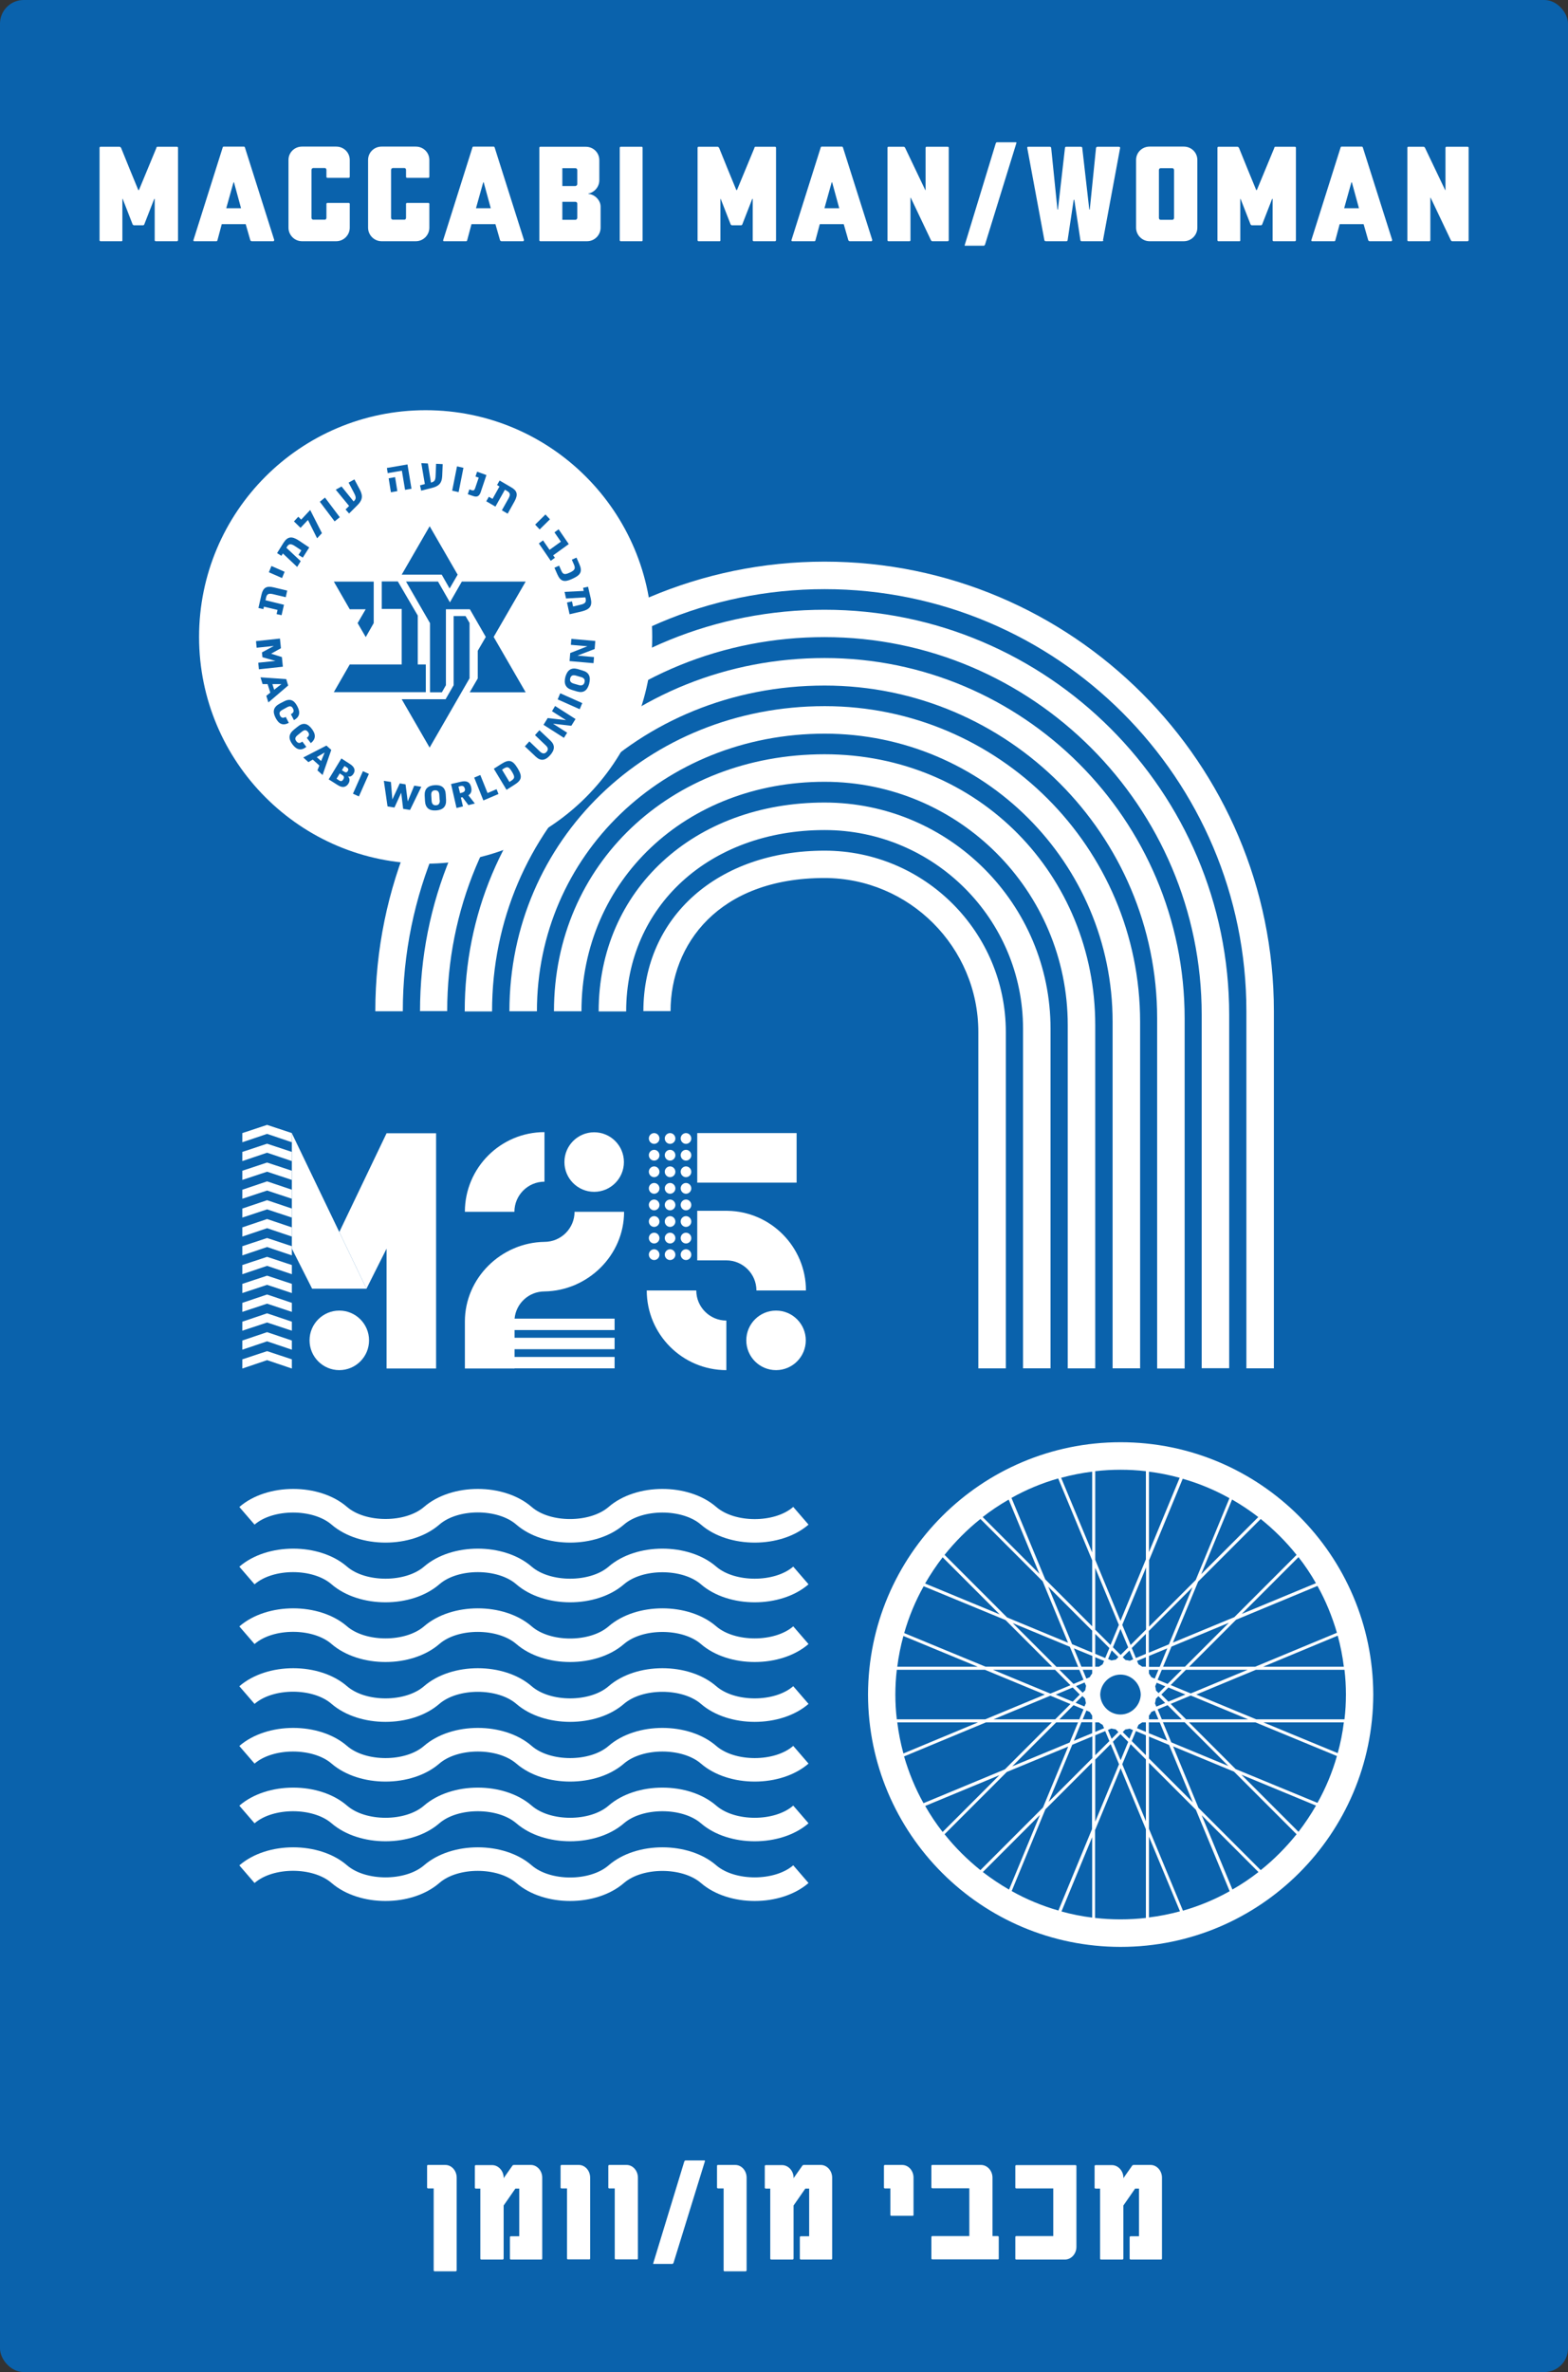 <?xml version="1.0" encoding="UTF-8"?>
<svg id="Layer_1" xmlns="http://www.w3.org/2000/svg" viewBox="0 0 97.51 147.4">
  <rect x="0" y="0" width="97.51" height="147.4" fill="#333333" stroke="none"/>
  <defs>
    <style>
      .cls-1 {
        fill: #0a62ac;
      }

      .cls-2 {
        fill: #fff;
      }
    </style>
  </defs>
  <rect class="cls-1" width="97.51" height="147.4" rx="1.47" ry="1.47"/>
  <g>
    <g>
      <path class="cls-2" d="M9.72,9.17s.04-.05.06-.05h1.24s.05.02.05.05v5.77s-.03.05-.05.05h-1.35s-.05-.02-.05-.05v-2.58h-.03l-.62,1.59s-.03.05-.07.05h-.58s-.06-.03-.07-.05l-.62-1.59h-.02v2.58s0,.05-.04.05h-1.33s-.05-.02-.05-.05v-5.77s.02-.05.05-.05h1.21s.06.03.08.07c.35.87.71,1.75,1.07,2.62h.04l1.09-2.63Z"/>
      <path class="cls-2" d="M17.05,14.93s-.02.06-.04.06h-1.37s-.06-.03-.07-.05l-.29-1.01h-1.49l-.27,1.01s-.02.05-.05.05h-1.41s-.05-.03-.03-.07l1.82-5.76s.02-.05.05-.05h1.28s.04.02.05.05l1.83,5.77ZM14.99,12.94l-.44-1.61h-.03l-.45,1.61h.92Z"/>
      <path class="cls-2" d="M21.75,14.15c0,.46-.38.84-.84.84h-2.13c-.46,0-.84-.38-.84-.84v-4.21c0-.47.38-.83.84-.83h2.13c.46,0,.84.36.84.83v1.06s-.03.05-.05.05h-1.35s-.05-.02-.05-.05v-.44c0-.07-.04-.12-.11-.12h-.7c-.07,0-.12.05-.12.12v2.97c0,.08.05.12.12.12h.7c.07,0,.11-.04.11-.12v-.87s.02-.05.05-.05h1.35s.05.02.05.05v1.49Z"/>
      <path class="cls-2" d="M26.7,14.15c0,.46-.38.84-.84.84h-2.13c-.46,0-.84-.38-.84-.84v-4.21c0-.47.38-.83.84-.83h2.13c.46,0,.84.36.84.83v1.06s-.03.05-.05.05h-1.35s-.05-.02-.05-.05v-.44c0-.07-.04-.12-.11-.12h-.7c-.07,0-.12.05-.12.12v2.97c0,.08.05.12.12.12h.7c.07,0,.11-.04.11-.12v-.87s.02-.05.05-.05h1.35s.05.02.05.05v1.49Z"/>
      <path class="cls-2" d="M32.58,14.93s-.02.06-.04.06h-1.37s-.06-.03-.07-.05l-.29-1.01h-1.49l-.27,1.01s-.02.05-.05.05h-1.41s-.05-.03-.03-.07l1.82-5.76s.02-.05.05-.05h1.28s.04.02.05.05l1.83,5.77ZM30.52,12.94l-.44-1.61h-.03l-.45,1.61h.92Z"/>
      <path class="cls-2" d="M37.35,14.15c0,.46-.38.84-.84.84h-2.92s-.05-.02-.05-.05v-5.77s.02-.05.05-.05h2.84c.46,0,.84.36.84.83v1.25c0,.41-.3.75-.68.83v.02c.38.02.76.38.76.79v1.32ZM35.9,10.57c0-.07-.05-.12-.12-.12h-.81v1.11h.81c.07,0,.12-.07.12-.12v-.87ZM35.9,12.66c0-.07-.05-.12-.12-.12h-.81v1.12h.81c.07,0,.12-.07.12-.12v-.88Z"/>
      <path class="cls-2" d="M39.96,14.94s0,.05-.04.05h-1.33s-.05-.02-.05-.05v-5.77s.02-.05.05-.05h1.33s.04.02.04.05v5.77Z"/>
      <path class="cls-2" d="M46.91,9.17s.04-.05.06-.05h1.24s.05.02.05.05v5.77s-.03.05-.05.05h-1.35s-.05-.02-.05-.05v-2.58h-.03l-.62,1.59s-.03.05-.07.05h-.58s-.06-.03-.07-.05l-.62-1.59h-.02v2.58s0,.05-.04.05h-1.33s-.05-.02-.05-.05v-5.77s.02-.05.05-.05h1.21s.06.03.08.07c.35.87.71,1.75,1.07,2.62h.04l1.09-2.63Z"/>
      <path class="cls-2" d="M54.24,14.93s-.02.06-.04.06h-1.37s-.06-.03-.07-.05l-.29-1.01h-1.49l-.27,1.01s-.02.05-.05.05h-1.41s-.05-.03-.03-.07l1.82-5.76s.02-.05.05-.05h1.28s.04.02.05.05l1.83,5.77ZM52.19,12.94l-.44-1.61h-.03l-.45,1.61h.92Z"/>
      <path class="cls-2" d="M59,14.94s-.03.05-.05.05h-.99s-.05-.03-.06-.05l-1.26-2.65h-.02v2.65s-.02.05-.05.05h-1.33s-.05-.02-.05-.05v-5.77s.02-.05.05-.05h.97s.06.03.07.05l1.26,2.64h.02v-2.64s.03-.05.04-.05h1.35s.05.02.05.05v5.77Z"/>
      <path class="cls-2" d="M61.24,15.22s-.03.05-.05.05h-1.18s-.03,0-.02-.03l1.93-6.32c.02-.06.05-.08.09-.08h1.16s.05,0,.04.04l-1.96,6.34Z"/>
      <path class="cls-2" d="M68.63,14.94s-.04.05-.08.05h-1.31s-.04-.02-.05-.05l-.38-2.52h-.04l-.38,2.52s-.02.05-.06.05h-1.31s-.06-.02-.07-.05l-1.07-5.76s0-.06.05-.06h1.38s.06.03.06.07l.39,3.83h.03l.44-3.85s.03-.05.06-.05h.94s.07.02.07.05l.44,3.85h.03l.39-3.84s.04-.06.08-.06h1.35s.08.03.07.06l-1.07,5.76Z"/>
      <path class="cls-2" d="M74.46,14.15c0,.46-.38.84-.84.84h-2.13c-.46,0-.84-.38-.84-.84v-4.21c0-.47.38-.83.84-.83h2.13c.46,0,.84.36.84.83v4.21ZM72.19,10.45c-.07,0-.12.04-.12.12v2.97c0,.08.05.12.12.12h.7c.07,0,.12-.04.12-.12v-2.97c0-.08-.05-.12-.12-.12h-.7Z"/>
      <path class="cls-2" d="M79.24,9.17s.04-.05.06-.05h1.24s.05.02.05.05v5.77s-.03.05-.05.05h-1.35s-.05-.02-.05-.05v-2.58h-.03l-.62,1.59s-.03.05-.07.05h-.58s-.06-.03-.07-.05l-.62-1.59h-.02v2.58s0,.05-.04.05h-1.33s-.05-.02-.05-.05v-5.77s.02-.05.05-.05h1.21s.06.03.08.07c.35.87.71,1.75,1.07,2.62h.04l1.09-2.63Z"/>
      <path class="cls-2" d="M86.57,14.93s-.02.06-.04.06h-1.37s-.06-.03-.07-.05l-.29-1.01h-1.49l-.27,1.01s-.02.05-.05.05h-1.41s-.05-.03-.03-.07l1.82-5.76s.02-.05.05-.05h1.28s.04.02.05.05l1.83,5.77ZM84.51,12.94l-.44-1.61h-.03l-.45,1.61h.92Z"/>
      <path class="cls-2" d="M91.33,14.94s-.03.05-.05.05h-.99s-.05-.03-.06-.05l-1.26-2.65h-.02v2.65s-.02.05-.05.05h-1.33s-.05-.02-.05-.05v-5.77s.02-.05.05-.05h.97s.06.03.07.05l1.26,2.64h.02v-2.64s.03-.05.04-.05h1.35s.05.02.05.05v5.77Z"/>
    </g>
    <g>
      <path class="cls-2" d="M28.4,141.09s-.03.05-.05.05h-1.34s-.04-.03-.04-.05v-5.1h-.36s-.05-.03-.05-.05v-1.37s.02-.04.05-.04h1.08c.4,0,.71.36.71.79v5.77Z"/>
      <path class="cls-2" d="M31.93,134.53h1.08c.39,0,.71.36.71.79v5.04s-.02.05-.05.05h-1.91s-.05-.02-.05-.05v-1.35s.02-.05.05-.05h.53v-2.96h-.24l-.73,1.05v3.31s-.03.05-.05.05h-1.35s-.05-.02-.05-.05v-4.36h-.29s-.05-.02-.05-.05v-1.36s.02-.05.05-.05h1.02c.41,0,.72.38.72.77v.04c.42-.6.55-.78.55-.78.02-.03.03-.03.07-.03Z"/>
      <path class="cls-2" d="M36.65,140.4h-1.34s-.05-.02-.05-.05v-4.36h-.35s-.05-.02-.05-.05v-1.36s.02-.05.05-.05h1.08c.4,0,.71.36.71.79v5.04s-.03.05-.05.05Z"/>
      <path class="cls-2" d="M39.62,140.4h-1.34s-.05-.02-.05-.05v-4.36h-.35s-.05-.02-.05-.05v-1.36s.02-.05.05-.05h1.08c.4,0,.71.36.71.79v5.04s-.03.05-.05.05Z"/>
      <path class="cls-2" d="M41.87,140.63s-.03.05-.05.05h-1.18s-.03,0-.02-.03l1.93-6.32c.02-.06.05-.08.09-.08h1.16s.05,0,.04.04l-1.96,6.34Z"/>
      <path class="cls-2" d="M46.43,141.09s-.03.05-.05.05h-1.34s-.04-.03-.04-.05v-5.1h-.36s-.05-.03-.05-.05v-1.37s.02-.04.05-.04h1.08c.4,0,.71.36.71.79v5.77Z"/>
      <path class="cls-2" d="M49.96,134.53h1.08c.39,0,.71.36.71.79v5.04s-.02.05-.05.05h-1.91s-.05-.02-.05-.05v-1.35s.02-.05.05-.05h.53v-2.96h-.24l-.73,1.05v3.31s-.03.05-.05.05h-1.35s-.05-.02-.05-.05v-4.36h-.29s-.05-.02-.05-.05v-1.36s.02-.05.05-.05h1.02c.41,0,.72.38.72.77v.04c.42-.6.55-.78.55-.78.02-.03.03-.03.07-.03Z"/>
      <path class="cls-2" d="M56.76,137.69h-1.34s-.05-.02-.05-.04v-1.66h-.35s-.05-.02-.05-.05v-1.36s.02-.05.05-.05h1.08c.4,0,.71.36.71.79v2.33s-.02.04-.05.04Z"/>
      <path class="cls-2" d="M62.12,140.35s-.02.05-.05.05h-4.1s-.05-.02-.05-.05v-1.35s.02-.05.05-.05h2.31v-2.97h-2.31s-.05-.03-.05-.05v-1.35s.02-.05.04-.05h3.04c.4,0,.72.36.72.79v3.63h.34s.05.02.05.05v1.35Z"/>
      <path class="cls-2" d="M66.94,139.62c0,.43-.32.79-.72.79h-3.03s-.05-.02-.05-.04v-1.37s.02-.05.05-.05h2.31v-2.96h-2.31s-.05-.02-.05-.05v-1.35s.02-.05.05-.05h3.7s.05.02.05.05v5.04Z"/>
      <path class="cls-2" d="M70.47,134.53h1.08c.39,0,.71.36.71.79v5.04s-.02.05-.05.05h-1.91s-.05-.02-.05-.05v-1.35s.02-.05.05-.05h.53v-2.96h-.24l-.73,1.05v3.31s-.03.05-.05.05h-1.35s-.05-.02-.05-.05v-4.36h-.29s-.05-.02-.05-.05v-1.36s.02-.05.05-.05h1.02c.41,0,.72.38.72.77v.04c.42-.6.55-.78.55-.78.02-.03.03-.03.07-.03Z"/>
    </g>
  </g>
  <g>
    <g>
      <path class="cls-2" d="M14.89,93.64c1.72-1.49,4.97-1.49,6.69,0,1.16,1,3.63,1,4.79,0,1.72-1.49,4.97-1.49,6.69,0,1.16,1.01,3.63,1,4.79,0,1.72-1.49,4.97-1.49,6.69,0,1.16,1.01,3.63,1.01,4.79,0l.95,1.1c-1.72,1.49-4.97,1.49-6.69,0-1.16-1-3.63-1-4.79,0-1.72,1.49-4.97,1.49-6.69,0-1.16-1.01-3.63-1.01-4.79,0-1.72,1.49-4.97,1.49-6.7,0-1.16-1-3.63-1-4.79,0l-.95-1.1Z"/>
      <path class="cls-2" d="M14.89,97.35c1.72-1.49,4.97-1.49,6.69,0,1.16,1,3.63,1,4.79,0,1.72-1.49,4.97-1.49,6.69,0,1.16,1,3.63,1,4.79,0,1.72-1.49,4.97-1.49,6.69,0,1.16,1,3.63,1,4.79,0l.95,1.1c-1.72,1.49-4.97,1.49-6.69,0-1.16-1-3.63-1-4.79,0-1.72,1.49-4.97,1.49-6.69,0-1.16-1.01-3.63-1.01-4.79,0-1.72,1.49-4.97,1.49-6.7,0-1.16-1.01-3.63-1.01-4.79,0l-.95-1.1Z"/>
      <path class="cls-2" d="M14.89,101.06c1.72-1.49,4.97-1.49,6.69,0,1.16,1,3.63,1,4.79,0,1.72-1.49,4.97-1.49,6.69,0,1.16,1.01,3.63,1.01,4.79,0,1.72-1.49,4.97-1.49,6.69,0,1.16,1,3.63,1,4.79,0l.95,1.1c-1.72,1.49-4.97,1.49-6.69,0-1.16-1-3.63-1-4.79,0-1.72,1.49-4.97,1.49-6.69,0-1.16-1-3.63-1.01-4.79,0-1.72,1.49-4.97,1.49-6.7,0-1.16-1.01-3.63-1.01-4.79,0l-.95-1.1Z"/>
      <path class="cls-2" d="M14.89,104.78c1.72-1.49,4.97-1.49,6.69,0,1.16,1.01,3.63,1.01,4.79,0,1.72-1.49,4.97-1.49,6.69,0,1.16,1.01,3.63,1.01,4.79,0,1.72-1.49,4.97-1.49,6.69,0,1.16,1.01,3.63,1.01,4.79,0l.95,1.1c-1.72,1.49-4.97,1.49-6.69,0-1.16-1-3.63-1-4.79,0-1.72,1.49-4.97,1.49-6.69,0-1.16-1-3.63-1-4.79,0-1.72,1.49-4.97,1.49-6.7,0-1.16-1.01-3.63-1.01-4.79,0l-.95-1.1Z"/>
      <path class="cls-2" d="M14.89,108.49c1.72-1.49,4.97-1.49,6.69,0,1.16,1.01,3.63,1.01,4.79,0,1.72-1.49,4.97-1.49,6.69,0,1.16,1.01,3.63,1.01,4.79,0,1.72-1.49,4.97-1.49,6.69,0,1.16,1.01,3.63,1.01,4.79,0l.95,1.1c-1.72,1.49-4.97,1.49-6.69,0-1.16-1-3.63-1-4.79,0-1.72,1.49-4.97,1.49-6.69,0-1.16-1-3.63-1-4.79,0-1.72,1.49-4.97,1.49-6.7,0-1.16-1-3.63-1-4.79,0l-.95-1.1Z"/>
      <path class="cls-2" d="M14.89,112.2c1.72-1.49,4.97-1.49,6.69,0,1.16,1.01,3.63,1.01,4.79,0,1.72-1.49,4.97-1.49,6.69,0,1.16,1.01,3.63,1.01,4.79,0,1.72-1.49,4.97-1.49,6.69,0,1.16,1.01,3.63,1.01,4.79,0l.95,1.1c-1.72,1.49-4.97,1.49-6.69,0-1.16-1-3.63-1-4.79,0-1.72,1.49-4.97,1.49-6.69,0-1.16-1-3.63-1-4.79,0-1.72,1.49-4.97,1.49-6.7,0-1.16-1-3.63-1-4.79,0l-.95-1.1Z"/>
      <path class="cls-2" d="M14.89,115.91c1.72-1.49,4.97-1.49,6.69,0,1.16,1,3.63,1,4.79,0,1.72-1.49,4.97-1.49,6.69,0,1.16,1.01,3.63,1.01,4.79,0,1.72-1.49,4.97-1.49,6.69,0,1.16,1,3.63,1,4.79,0l.95,1.1c-1.72,1.49-4.97,1.49-6.69,0-1.16-1-3.63-1-4.79,0-1.72,1.49-4.97,1.49-6.69,0-1.16-1-3.63-1.01-4.79,0-1.72,1.49-4.97,1.49-6.7,0-1.16-1.01-3.63-1.01-4.79,0l-.95-1.1Z"/>
    </g>
    <g>
      <polygon class="cls-2" points="21.1 76.56 22.79 80.08 24.04 77.59 24.04 85.04 27.12 85.04 27.12 70.42 24.04 70.42 21.1 76.56"/>
      <polygon class="cls-2" points="18.15 70.42 18.15 77.59 19.41 80.08 22.79 80.08 21.1 76.56 18.15 70.42"/>
      <polygon class="cls-2" points="15.07 83.3 15.07 83.87 16.61 83.35 18.15 83.87 18.15 83.3 16.61 82.78 15.07 83.3"/>
      <polygon class="cls-2" points="15.07 84.47 15.07 85.04 16.61 84.52 18.15 85.04 18.15 84.47 16.61 83.96 15.07 84.47"/>
      <polygon class="cls-2" points="15.07 82.13 15.07 82.69 16.61 82.18 18.15 82.69 18.15 82.13 16.61 81.61 15.07 82.13"/>
      <polygon class="cls-2" points="15.07 80.96 15.07 81.52 16.61 81.01 18.15 81.52 18.15 80.96 16.61 80.44 15.07 80.96"/>
      <polygon class="cls-2" points="15.07 79.78 15.07 80.35 16.61 79.84 18.15 80.35 18.15 79.78 16.61 79.27 15.07 79.78"/>
      <polygon class="cls-2" points="15.07 78.61 15.07 79.18 16.61 78.66 18.15 79.18 18.15 78.61 16.61 78.1 15.07 78.61"/>
      <polygon class="cls-2" points="15.07 77.44 15.07 78.01 16.61 77.49 18.15 78.01 18.15 77.44 16.61 76.93 15.07 77.44"/>
      <polygon class="cls-2" points="15.07 76.27 15.07 76.84 16.61 76.32 18.15 76.84 18.15 76.27 16.61 75.75 15.07 76.27"/>
      <polygon class="cls-2" points="15.07 75.1 15.07 75.66 16.61 75.15 18.15 75.66 18.15 75.1 16.61 74.58 15.07 75.1"/>
      <polygon class="cls-2" points="15.07 73.93 15.07 74.49 16.61 73.98 18.15 74.49 18.15 73.93 16.61 73.41 15.07 73.93"/>
      <polygon class="cls-2" points="15.07 72.75 15.07 73.32 16.61 72.81 18.15 73.32 18.15 72.75 16.61 72.24 15.07 72.75"/>
      <polygon class="cls-2" points="15.07 71.58 15.07 72.15 16.61 71.63 18.15 72.15 18.15 71.58 16.61 71.07 15.07 71.58"/>
      <polygon class="cls-2" points="15.07 70.41 15.07 70.98 16.61 70.46 18.15 70.98 18.15 70.41 16.61 69.9 15.07 70.41"/>
      <circle class="cls-2" cx="21.1" cy="83.29" r="1.85"/>
      <path class="cls-2" d="M33.86,73.43v-3.08c-2.73,0-4.95,2.22-4.95,4.95h3.08c0-1.03.84-1.87,1.87-1.87Z"/>
      <path class="cls-2" d="M32,81.94c.09-.95.89-1.69,1.86-1.69h0c2.69-.04,4.95-2.24,4.95-4.95h-3.08c0,1.03-.84,1.87-1.87,1.87-2.69.04-4.95,2.24-4.95,4.95v2.92h3.09v-3.09Z"/>
      <g>
        <rect class="cls-2" x="31.91" y="81.94" width="6.31" height=".71"/>
        <rect class="cls-2" x="31.91" y="83.13" width="6.31" height=".71"/>
        <rect class="cls-2" x="31.91" y="84.32" width="6.31" height=".71"/>
      </g>
      <circle class="cls-2" cx="36.95" cy="72.21" r="1.85"/>
      <path class="cls-2" d="M43.3,80.19h-3.08c0,2.73,2.22,4.95,4.95,4.95v-3.08c-1.03,0-1.87-.84-1.87-1.87Z"/>
      <path class="cls-2" d="M42.66,78.3c.18,0,.33-.15.33-.33h0c0-.19-.15-.34-.33-.34s-.33.15-.33.33h0c0,.19.15.34.33.34Z"/>
      <path class="cls-2" d="M41.67,78.3c.18,0,.33-.15.33-.33h0c0-.19-.15-.34-.33-.34s-.33.15-.33.33h0c0,.19.15.34.33.34Z"/>
      <path class="cls-2" d="M40.68,78.3c.18,0,.33-.15.33-.33h0c0-.19-.15-.34-.33-.34s-.33.15-.33.33h0c0,.19.15.34.33.34Z"/>
      <path class="cls-2" d="M42.66,77.27c.18,0,.33-.15.33-.33h0c0-.19-.15-.34-.33-.34s-.33.15-.33.33h0c0,.19.15.34.33.34Z"/>
      <path class="cls-2" d="M41.67,77.27c.18,0,.33-.15.33-.33h0c0-.19-.15-.34-.33-.34s-.33.15-.33.33h0c0,.19.15.34.33.34Z"/>
      <path class="cls-2" d="M40.68,77.27c.18,0,.33-.15.33-.33h0c0-.19-.15-.34-.33-.34s-.33.15-.33.33h0c0,.19.15.34.33.34Z"/>
      <path class="cls-2" d="M42.66,76.24c.18,0,.33-.15.33-.33h0c0-.19-.15-.34-.33-.34s-.33.15-.33.33h0c0,.19.15.34.33.34Z"/>
      <path class="cls-2" d="M41.67,76.24c.18,0,.33-.15.33-.33h0c0-.19-.15-.34-.33-.34s-.33.15-.33.33h0c0,.19.15.34.33.34Z"/>
      <path class="cls-2" d="M40.68,76.24c.18,0,.33-.15.33-.33h0c0-.19-.15-.34-.33-.34s-.33.15-.33.33h0c0,.19.15.34.33.34Z"/>
      <path class="cls-2" d="M42.66,75.21c.18,0,.33-.15.33-.33h0c0-.19-.15-.34-.33-.34s-.33.15-.33.33h0c0,.19.15.34.33.34Z"/>
      <path class="cls-2" d="M41.67,75.21c.18,0,.33-.15.33-.33h0c0-.19-.15-.34-.33-.34s-.33.15-.33.33h0c0,.19.15.34.33.34Z"/>
      <path class="cls-2" d="M40.68,75.21c.18,0,.33-.15.33-.33h0c0-.19-.15-.34-.33-.34s-.33.15-.33.33h0c0,.19.15.34.33.34Z"/>
      <path class="cls-2" d="M42.66,74.18c.18,0,.33-.15.33-.33h0c0-.19-.15-.34-.33-.34s-.33.15-.33.33h0c0,.19.15.34.33.34Z"/>
      <path class="cls-2" d="M41.67,74.18c.18,0,.33-.15.33-.33h0c0-.19-.15-.34-.33-.34s-.33.15-.33.33h0c0,.19.15.34.33.34Z"/>
      <path class="cls-2" d="M40.68,74.18c.18,0,.33-.15.33-.33h0c0-.19-.15-.34-.33-.34s-.33.15-.33.33h0c0,.19.15.34.33.34Z"/>
      <path class="cls-2" d="M42.66,73.15c.18,0,.33-.15.33-.33h0c0-.19-.15-.34-.33-.34s-.33.15-.33.33h0c0,.19.15.34.33.34Z"/>
      <path class="cls-2" d="M41.67,73.15c.18,0,.33-.15.33-.33h0c0-.19-.15-.34-.33-.34s-.33.15-.33.33h0c0,.19.15.34.33.34Z"/>
      <path class="cls-2" d="M40.68,73.15c.18,0,.33-.15.33-.33h0c0-.19-.15-.34-.33-.34s-.33.15-.33.33h0c0,.19.15.34.33.34Z"/>
      <path class="cls-2" d="M42.66,72.12c.18,0,.33-.15.33-.33h0c0-.19-.15-.34-.33-.34s-.33.15-.33.33h0c0,.19.15.34.33.34Z"/>
      <path class="cls-2" d="M41.67,72.12c.18,0,.33-.15.33-.33h0c0-.19-.15-.34-.33-.34s-.33.15-.33.33h0c0,.19.15.34.33.34Z"/>
      <path class="cls-2" d="M40.68,72.12c.18,0,.33-.15.33-.33h0c0-.19-.15-.34-.33-.34s-.33.15-.33.33h0c0,.19.15.34.33.34Z"/>
      <path class="cls-2" d="M42.66,71.08c.18,0,.33-.15.33-.33h0c0-.19-.15-.34-.33-.34s-.33.15-.33.33h0c0,.19.15.34.33.34Z"/>
      <path class="cls-2" d="M41.67,71.08c.18,0,.33-.15.33-.33h0c0-.19-.15-.34-.33-.34s-.33.15-.33.33h0c0,.19.15.34.33.34Z"/>
      <path class="cls-2" d="M40.68,71.08c.18,0,.33-.15.33-.33h0c0-.19-.15-.34-.33-.34s-.33.15-.33.33h0c0,.19.15.34.33.34Z"/>
      <path class="cls-2" d="M47.04,80.19h3.08c0-2.7-2.18-4.91-4.88-4.95h0s-1.88,0-1.88,0v3.08h1.81c1.03,0,1.87.84,1.87,1.87Z"/>
      <circle class="cls-2" cx="48.26" cy="83.29" r="1.85"/>
      <rect class="cls-2" x="43.36" y="70.41" width="6.18" height="3.08"/>
    </g>
    <g>
      <path class="cls-2" d="M23.34,62.84c0-15.41,12.53-27.94,27.94-27.94s27.94,12.53,27.94,27.94v22.19s-1.71,0-1.71,0v-22.19c0-14.47-11.77-26.23-26.23-26.23-14.47,0-26.23,11.77-26.23,26.23h-1.71Z"/>
      <path class="cls-2" d="M26.12,62.84c0-6.71,2.62-12.99,7.37-17.69,4.74-4.68,11.06-7.26,17.79-7.26,13.88,0,25.16,11.29,25.16,25.16v21.97s-1.71,0-1.71,0v-21.97c0-12.93-10.52-23.46-23.46-23.46-6.28,0-12.17,2.4-16.59,6.77-4.43,4.37-6.87,10.22-6.87,16.47h-1.71Z"/>
      <path class="cls-2" d="M28.9,62.84c0-5.96,2.33-11.51,6.56-15.62,4.2-4.08,9.82-6.33,15.82-6.33,12.34,0,22.39,10.04,22.39,22.39v21.76s-1.71,0-1.71,0v-21.76c0-11.4-9.28-20.68-20.68-20.68-11.6,0-20.68,8.89-20.68,20.25h-1.71Z"/>
      <path class="cls-2" d="M31.68,62.84c0-10.63,8.61-18.96,19.61-18.96,10.81,0,19.61,8.8,19.61,19.61v21.54s-1.71,0-1.71,0v-21.54c0-9.87-8.03-17.9-17.9-17.9-10.04,0-17.9,7.58-17.9,17.25h-1.71Z"/>
      <path class="cls-2" d="M34.45,62.84c0-9.1,7.23-15.97,16.83-15.97s16.83,7.55,16.83,16.83v21.33s-1.71,0-1.71,0v-21.33c0-8.34-6.78-15.12-15.12-15.12-8.62,0-15.12,6.13-15.12,14.26h-1.71Z"/>
      <path class="cls-2" d="M37.23,62.84c0-7.52,5.91-12.97,14.05-12.97,7.75,0,14.05,6.3,14.05,14.05v21.11s-1.71,0-1.71,0v-21.11c0-6.81-5.54-12.34-12.34-12.34-7.15,0-12.34,4.74-12.34,11.27h-1.71Z"/>
      <path class="cls-2" d="M40.01,62.84c0-5.87,4.64-9.98,11.27-9.98,6.22,0,11.27,5.06,11.27,11.27v20.9s-1.71,0-1.71,0v-20.9c0-5.27-4.29-9.57-9.57-9.57-6.61,0-9.57,4.15-9.57,8.27h-1.71Z"/>
    </g>
    <path class="cls-2" d="M85.4,105.3c-.02-8.66-7.05-15.68-15.71-15.68-8.67,0-15.69,7.02-15.71,15.68.02,8.66,7.05,15.68,15.71,15.68,8.67,0,15.69-7.02,15.71-15.68ZM71.45,119.15v-5.02s1.93,4.64,1.93,4.64c-.63.17-1.27.3-1.93.38ZM73.56,118.72l-2.11-5.08v-4.1s2.92,2.92,2.92,2.92l2.1,5.06c-.91.51-1.89.92-2.91,1.21ZM71.26,109.07l-.88-.88.26-.62.62.26v1.24ZM71.45,107.91l1.25.52,1.48,3.57-2.73-2.73v-1.35ZM70.16,108.24l-.47,1.14-.48-1.15.47-.47.48.48ZM70.24,108.05l-.42-.42.16-.16c.09-.01.18-.03.27-.05l.21.09-.23.55ZM69.39,107.47l.16.16-.42.42-.23-.55.21-.09c.09.02.18.04.27.05ZM68.99,108.19l-.88.88v-1.24s.62-.26.62-.26l.26.62ZM67.92,109.26l-2.71,2.71,1.47-3.55,1.25-.52v1.35ZM69.07,108.38l.52,1.25-1.48,3.57v-3.86s.96-.96.96-.96ZM70.31,108.38l.95.95v3.84s-1.47-3.54-1.47-3.54l.52-1.25ZM76.64,117.41l-1.91-4.61,3.53,3.53c-.51.4-1.05.76-1.61,1.08ZM78.4,116.21l-3.87-3.87-1.58-3.82,3.79,1.57,3.89,3.89c-.66.82-1.4,1.57-2.23,2.23ZM80.75,113.83l-3.55-3.55,4.64,1.92c-.33.57-.69,1.11-1.09,1.63ZM83.57,107.03c-.08.65-.21,1.29-.38,1.91l-4.62-1.91h5ZM78.08,107.03l5.06,2.09c-.29,1.02-.7,2-1.21,2.91l-5.09-2.1-2.9-2.9h4.13ZM73.68,107.03l2.71,2.71-3.55-1.47-.52-1.25h1.35ZM72.12,107.03l.47,1.14-1.15-.47v-.67s.67,0,.67,0ZM71.26,107.03v.59s-.55-.23-.55-.23l.09-.21c.08-.05.15-.1.23-.15h.23ZM68.34,107.03c.07.06.15.11.23.15l.09.21-.55.23v-.59s.23,0,.23,0ZM67.92,107.03v.67s-1.14.47-1.14.47l.47-1.15h.67ZM67.04,107.03l-.52,1.25-3.57,1.48,2.73-2.73h1.35ZM77.59,103.76l-3.54,1.47-1.25-.52.95-.95h3.84ZM72.66,105.74l-.44-.44h0s.44-.44.44-.44l1.06.44h-.01s-1.05.44-1.05.44ZM66.71,104.86l.44.44h0s-.44.44-.44.44l-1.06-.44h.01s1.05-.44,1.05-.44ZM66.9,104.78l.55-.23.09.21c-.02.09-.04.18-.05.27l-.16.16-.42-.42ZM67.32,105.4l.16.16c.01.09.03.18.05.27l-.09.21-.55-.23.42-.42ZM68.42,105.3c.02-.68.58-1.24,1.26-1.24s1.24.55,1.26,1.24c-.02.68-.58,1.24-1.26,1.24s-1.24-.55-1.26-1.24ZM71.92,104.56l.55.23-.42.42-.16-.16c-.01-.09-.03-.18-.05-.27l.09-.21ZM71.83,105.83c.02-.09.04-.18.05-.27l.16-.16.42.42-.55.23-.09-.21ZM73.49,103.76l-.88.88-.62-.26.26-.62h1.24ZM72.04,103.76l-.23.55-.21-.09c-.05-.08-.1-.15-.15-.23v-.23s.59,0,.59,0ZM67.92,103.76v.23c-.06.07-.11.15-.15.23l-.21.09-.23-.55h.59ZM67.12,103.76l.26.62-.62.26-.88-.88h1.24ZM65.61,103.76l.96.96-1.25.52-3.57-1.48h3.86ZM81.83,98.38l-4.61,1.91,3.53-3.53c.4.51.76,1.05,1.08,1.61ZM80.63,96.62l-3.87,3.87-3.82,1.58,1.57-3.79,3.89-3.89c.82.66,1.57,1.4,2.23,2.23ZM69.79,100.97l1.48-3.57v3.86s-.96.96-.96.96l-.52-1.25ZM70.16,102.37l-.47.47-.48-.48.47-1.14.48,1.15ZM69.06,102.22l-.95-.95v-3.84s1.47,3.54,1.47,3.54l-.52,1.25ZM67.92,101.34v1.35s-1.25-.52-1.25-.52l-1.48-3.57,2.73,2.73ZM68.11,101.53l.88.88-.26.62-.62-.26v-1.24ZM69.13,102.55l.42.42-.16.16c-.09.01-.18.03-.27.05l-.21-.09.23-.55ZM69.98,103.14l-.16-.16.42-.42.23.55-.21.09c-.09-.02-.18-.04-.27-.05ZM70.38,102.41l.88-.88v1.24s-.62.26-.62.26l-.26-.62ZM71.45,101.34l2.71-2.71-1.47,3.55-1.25.52v-1.35ZM78.25,94.27l-3.55,3.55,1.92-4.64c.57.33,1.11.69,1.63,1.09ZM76.46,93.09l-2.1,5.09-2.9,2.9v-4.13s2.09-5.06,2.09-5.06c1.02.29,2,.7,2.91,1.21ZM73.36,91.83l-1.91,4.62v-5c.65.08,1.29.21,1.91.38ZM69.68,91.33c.53,0,1.06.03,1.58.09v5.48s-1.58,3.82-1.58,3.82l-1.57-3.79v-5.51c.52-.06,1.04-.09,1.58-.09ZM67.92,91.45v5.02s-1.93-4.64-1.93-4.64c.63-.17,1.27-.3,1.93-.38ZM65.81,91.88l2.11,5.08v4.1s-2.92-2.92-2.92-2.92l-2.1-5.06c.91-.51,1.89-.92,2.91-1.21ZM62.73,93.19l1.91,4.61-3.53-3.53c.51-.4,1.05-.76,1.61-1.08ZM60.97,94.39l3.87,3.87,1.58,3.82-3.79-1.57-3.89-3.89c.66-.82,1.4-1.57,2.23-2.23ZM58.62,96.77l3.55,3.55-4.64-1.92c.33-.57.69-1.11,1.09-1.63ZM55.8,103.57c.08-.65.21-1.29.38-1.91l4.62,1.91h-5ZM61.29,103.57l-5.06-2.09c.29-1.02.7-2,1.21-2.91l5.09,2.1,2.9,2.9h-4.13ZM65.69,103.57l-2.71-2.71,3.55,1.47.52,1.25h-1.35ZM67.25,103.57l-.47-1.14,1.15.47v.67s-.67,0-.67,0ZM68.11,103.57v-.59s.55.23.55.23l-.09.21c-.08.05-.15.1-.23.15h-.23ZM71.03,103.57c-.07-.06-.15-.11-.23-.15l-.09-.21.55-.23v.59s-.23,0-.23,0ZM71.45,103.57v-.67s1.14-.47,1.14-.47l-.47,1.15h-.67ZM72.33,103.57l.52-1.25,3.57-1.48-2.73,2.73h-1.35ZM73.95,103.57l2.92-2.92,5.06-2.1c.51.91.91,1.89,1.21,2.91l-5.08,2.11h-4.1ZM78.55,103.57l4.64-1.93c.17.63.3,1.27.38,1.93h-5.02ZM55.77,106.84c-.06-.51-.09-1.02-.09-1.54h0c0-.52.03-1.03.09-1.54h5.48s3.72,1.54,3.72,1.54h.01s-3.71,1.54-3.71,1.54h-5.51ZM61.78,106.84l3.54-1.47,1.25.52-.95.95h-3.84ZM65.88,106.84l.88-.88.62.26-.26.62h-1.24ZM67.33,106.84l.23-.55.21.09c.05.08.1.15.15.23v.23s-.59,0-.59,0ZM71.45,106.84v-.23c.06-.07.11-.15.15-.23l.21-.09.23.55h-.59ZM72.25,106.84l-.26-.62.62-.26.88.88h-1.24ZM73.76,106.84l-.96-.96,1.25-.52,3.57,1.48h-3.86ZM78.12,106.84l-3.72-1.54h-.01s3.71-1.54,3.71-1.54h5.51c.06.51.09,1.02.09,1.54h0c0,.52-.03,1.03-.09,1.54h-5.48ZM55.8,107.03h5.02s-4.64,1.93-4.64,1.93c-.17-.63-.3-1.27-.38-1.93ZM56.23,109.14l5.08-2.11h4.1s-2.92,2.92-2.92,2.92l-5.06,2.1c-.51-.91-.91-1.89-1.21-2.91ZM57.54,112.22l4.61-1.91-3.53,3.53c-.4-.51-.76-1.05-1.08-1.61ZM58.74,113.98l3.87-3.87,3.82-1.58-1.57,3.79-3.89,3.89c-.82-.66-1.57-1.4-2.23-2.23ZM61.12,116.33l3.55-3.55-1.92,4.64c-.57-.33-1.11-.69-1.63-1.09ZM62.91,117.52l2.1-5.09,2.9-2.9v4.13s-2.09,5.06-2.09,5.06c-1.02-.29-2-.7-2.91-1.21ZM66.01,118.78l1.91-4.62v5c-.65-.08-1.29-.21-1.91-.38ZM68.11,113.7l1.58-3.82,1.57,3.79v5.51c-.52.06-1.04.09-1.58.09s-1.06-.03-1.58-.09v-5.48Z"/>
  </g>
  <g>
    <circle class="cls-2" cx="26.47" cy="39.58" r="14.09"/>
    <path class="cls-1" d="M16.42,37.7l.84.2-.06.26.31.07.15-.65-1.15-.28.04-.18c.05-.21.16-.26.42-.2l.8.19.09-.41-.84-.2c-.45-.11-.66.02-.76.45l-.19.83.31.07.04-.18ZM17.7,35.53l-.82-.36-.16.39.82.36.16-.39ZM17.6,34.4l.88.83.22-.36-.89-.83.04-.07c.12-.2.26-.19.5-.03l.39.26-.18.28.27.17.4-.63-.66-.44c-.43-.28-.69-.24-.94.15l-.4.64.27.17.1-.16ZM19.15,32.31l.57,1.14.3-.32-.73-1.44-.56.6-.18-.18-.27.29.41.4.47-.5ZM21.13,32.14l-.92-1.22-.32.26.92,1.22.32-.26ZM21.5,31.67l.21.24.49-.49c.31-.3.4-.56.19-.97l-.35-.66-.36.2.34.65c.14.27.13.37-.03.52l-.75-.93-.36.2.83,1.01-.22.22ZM24.57,29.65l-.4.07.14.87.4-.07-.14-.87ZM24.99,29.24l.2,1.2.4-.07-.25-1.51-1.28.22.05.32.88-.15ZM26.19,30.49l.67-.17c.41-.1.62-.28.64-.74l.03-.74-.41-.02-.03.73c-.01.31-.07.38-.29.44l-.19-1.19-.41-.02.22,1.3-.3.08.07.32ZM28.82,29.07l-.4-.09-.3,1.51.4.09.3-1.51ZM29.91,30.53l.34-1.01-.58-.21-.1.3.2.07-.22.65c-.05.14-.1.17-.22.13l-.14-.05-.1.3.29.1c.3.11.43.04.54-.3ZM30.81,31.48l.59-1.05.15.09c.18.11.2.23.07.46l-.41.73.36.21.43-.77c.23-.42.16-.66-.21-.87l-.72-.42-.16.28.15.09-.43.77-.23-.13-.16.28.57.33ZM34.2,32.27l-.28-.3-.64.63.28.3.64-.63ZM34.17,34.16l-.4-.58-.26.19.74,1.08.26-.19-.11-.15.97-.7-.63-.92-.26.19.4.58-.71.51ZM34.91,35.47l-.14-.32-.29.13.18.41c.19.43.42.51.88.3l.13-.06c.45-.21.55-.44.36-.87l-.18-.41-.29.13.14.32c.1.24.02.34-.22.46l-.09.04c-.25.11-.38.11-.48-.13ZM35.11,36.78l.09.41,1.2-.07.02.08c.05.23-.05.32-.33.38l-.45.11-.07-.32-.31.07.16.73.77-.18c.49-.12.65-.34.55-.79l-.17-.74-.31.07.04.19-1.2.06ZM17.53,40.83l-.67-.21.61-.34-.06-.6-1.49.16.04.41,1.07-.11-.74.4.03.3.81.23-1.07.11.04.41,1.49-.16-.06-.6ZM17.93,42.59l-1.24,1.06-.13-.41.25-.2-.17-.53h-.31s-.13-.42-.13-.42l1.6.11.12.39ZM17.5,42.51h-.56s.11.35.11.35l.45-.35ZM17.42,44.47c-.08-.16-.04-.26.14-.36l.29-.16c.18-.1.29-.08.37.08.08.16.04.26-.13.35l.19.37c.36-.2.41-.48.21-.86-.2-.39-.46-.51-.86-.29l-.23.12c-.41.22-.46.5-.26.89.2.39.46.5.82.31l-.19-.37c-.17.09-.27.07-.36-.09ZM18.8,46.08c-.15.12-.26.12-.37-.02-.11-.14-.08-.25.08-.38l.26-.21c.16-.13.27-.13.38.01.11.14.08.25-.07.37l.25.33c.32-.26.32-.55.06-.89-.27-.35-.54-.42-.9-.12l-.2.16c-.36.29-.36.58-.1.93.26.34.54.41.86.15l-.25-.33ZM20.6,46.6l-.54,1.56-.32-.29.12-.3-.41-.37-.27.16-.32-.29,1.44-.74.3.27ZM20.19,46.76l-.49.29.27.24.22-.53ZM21.63,48.23c.1.1.16.26.04.46-.15.24-.38.28-.66.1l-.57-.36.79-1.3.54.35c.28.18.34.39.22.59-.1.17-.24.22-.36.17ZM21.28,48.16l-.15-.1-.2.33.15.1c.12.08.2.06.27-.06.07-.12.05-.2-.07-.27ZM21.55,47.68l-.13-.08-.16.26.14.09c.1.07.17.06.23-.04.06-.09.03-.16-.07-.23ZM21.95,49.32l.37.17.62-1.4-.37-.17-.62,1.4ZM25.36,49.83l-.14-1.09-.36-.06-.46,1-.09-1.09-.44-.07.23,1.59.43.07.42-.92.12,1,.43.07.7-1.44-.44-.07-.41,1ZM27.72,49.36l.02.35c.02.41-.19.62-.62.65-.43.03-.66-.16-.69-.57l-.02-.35c-.02-.41.19-.62.62-.65.43-.03.67.16.69.57ZM27.34,49.72l-.02-.32c-.01-.22-.12-.3-.27-.29-.15,0-.25.1-.23.32l.02.32c.01.22.12.3.27.29.15,0,.25-.1.24-.32ZM29.12,49.41l.41.52-.4.1-.37-.49-.1.02.13.55-.4.1-.34-1.49.6-.14c.38-.09.58.02.65.34.05.23,0,.39-.17.5ZM28.9,49c-.03-.14-.12-.19-.28-.15l-.11.03.1.41.11-.03c.16-.04.22-.12.19-.26ZM30.32,49.28l-.45-1.12-.38.16.57,1.42.94-.4-.12-.3-.56.24ZM32.19,47.74c.32.53.25.75-.22,1.04l-.47.3-.79-1.31.47-.3c.46-.29.69-.26,1.01.27ZM31.84,47.96c-.2-.33-.29-.34-.53-.19l-.09.06.46.76.09-.06c.24-.15.27-.24.07-.57ZM33.55,45.37l-.28.31.68.65c.15.14.15.27.04.39-.11.13-.24.13-.39,0l-.68-.65-.28.31.69.65c.29.27.58.24.88-.1.3-.33.31-.63.03-.9l-.69-.65ZM34.32,44.19l.88.56-1.14-.13-.26.42,1.27.81.2-.32-.88-.56,1.14.13.26-.42-1.27-.81-.19.32ZM34.68,43.46l1.37.61.16-.38-1.37-.61-.16.38ZM36.64,42.49c-.12.43-.36.59-.75.48l-.33-.1c-.38-.11-.51-.38-.4-.81.12-.42.36-.59.75-.49l.33.1c.39.11.51.39.4.81ZM36.12,42.07l-.31-.09c-.21-.06-.31.02-.35.17-.04.15.01.27.22.33l.31.09c.21.06.32-.02.36-.17.04-.15-.01-.27-.22-.33ZM35.5,40.07l1.03.09-1.07.42-.04.5,1.49.13.03-.38-1.03-.09,1.07-.41.04-.5-1.49-.13-.03.38ZM26.72,46.46l-1.74-3.01h2.73l.5-.87v-4.3h.74l.25.43v3.44l-2.48,4.3ZM27.96,36.57l.5-.86-1.74-3.01-1.74,3.01h2.49l.49.86ZM23.74,37.85v-1.72h1l1.24,2.12v3.04h.5v1.72h-5.72l.99-1.72h3.23v-3.45h-1.24ZM22.75,39.58l.49-.86v-2.58h-2.48l.99,1.72h.99s-.5.86-.5.86l.5.86ZM29.21,43.02l.5-.86v-1.72l.5-.86-.99-1.72h-1.49v4.72s-.25.44-.25.44h-.74v-4.3l-1.49-2.58h1.99l.74,1.29.74-1.29h3.97l-1.99,3.44,1.99,3.44h-3.48ZM28.83,43.78,29.85,42.73"/>
  </g>
</svg>